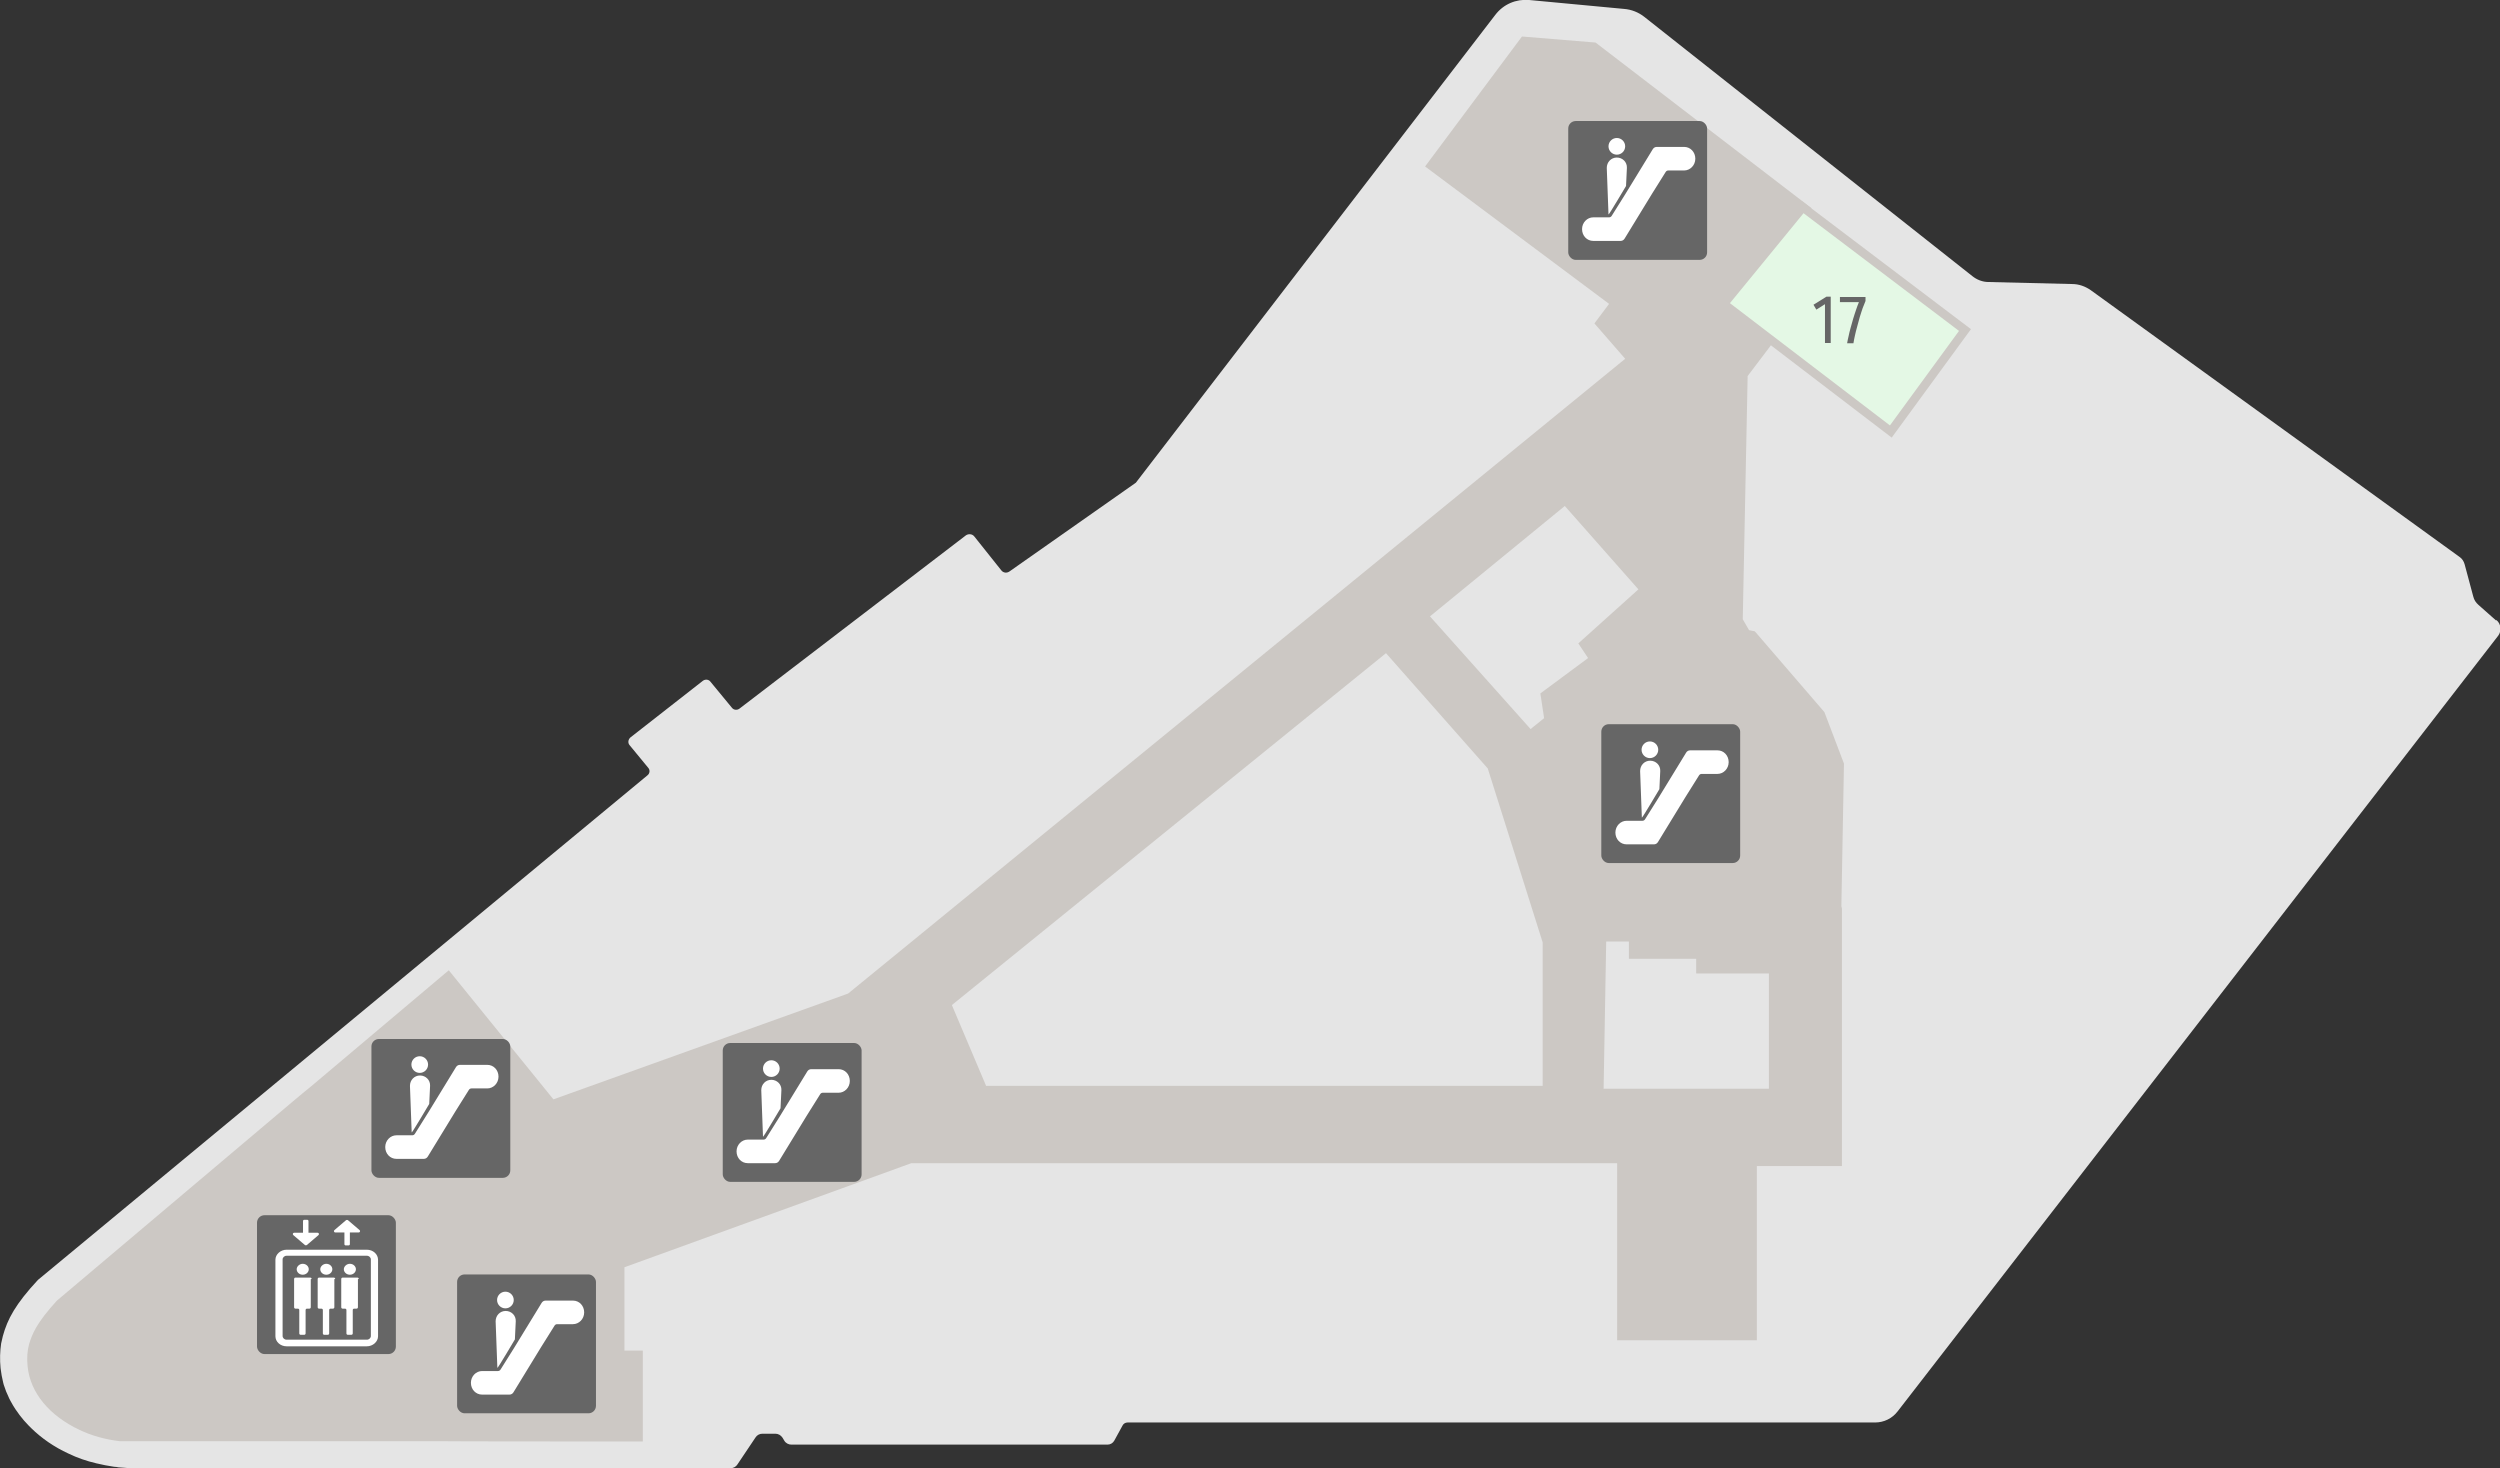 <?xml version="1.0" encoding="UTF-8"?>
<svg id="_レイヤー_2" xmlns="http://www.w3.org/2000/svg" version="1.1" viewBox="0 0 869.6 510.8">
  <rect x="0" y="0" width="869.6" height="510.8" fill="#333333" stroke="none"/>
  <!-- Generator: Adobe Illustrator 29.3.0, SVG Export Plug-In . SVG Version: 2.1.0 Build 146)  -->
  <defs>
    <style>
      .st0 {
        fill: #e4f8e5;
        stroke: #ccc8c4;
        stroke-miterlimit: 10;
        stroke-width: 3px;
      }

      .st1 {
        fill: #ccc8c4;
      }

      .st2 {
        fill: #e5e5e5;
      }

      .st3 {
        fill: #fff;
      }

      .st4 {
        fill: #666;
      }
    </style>
  </defs>
  <g id="design">
    <g>
      <path id="_下地" class="st2" d="M868.2,215.8l-6.1-5.4c-.9-.8-1.5-1.7-1.8-2.9l-3-11.2c-.3-1.1-.9-2-1.8-2.6l-128.3-92.8c-1.9-1.3-4.1-2.1-6.4-2.1l-29.1-.7c-2.1,0-4.1-.8-5.7-2.1L572,5.9c-2-1.6-4.5-2.6-7.1-2.8L531.9,0c-4.6-.4-9,1.5-11.8,5.2l-125,162.7-44,30.9c-.9.6-2.1.5-2.8-.4l-9.4-11.8c-.7-.9-2-1-2.9-.4l-78.8,60.3c-.8.6-2,.5-2.6-.3l-7.5-9.1c-.6-.8-1.8-.9-2.6-.3l-25.2,19.7c-.8.7-1,1.9-.3,2.7l6.5,7.9c.7.8.5,2-.3,2.6L13.2,445.2c-7.9,8.5-10.6,13.7-12.2,19.5-.2.8-.4,1.7-.6,2.6-.4,2.7-.5,5.6-.2,8.6.2,1.7.5,3.4.9,5,.1.5.3,1.1.5,1.6.3,1,.7,2,1.2,3,.2.6.5,1.1.8,1.7.3.6.6,1.1.9,1.6.2.3.3.5.5.8.3.5.7,1.1,1.1,1.6.2.3.5.7.7,1,1,1.3,2,2.5,3.2,3.7.3.3.6.6.9.9,3.6,3.5,7.9,6.5,12.9,8.8,3.1,1.5,6.3,2.6,9.7,3.4,2.1.5,4.1.9,6.2,1.2.5,0,1,.1,1.5.2,2,.2,4,.3,6,.3h206.9c1,0,1.9-.5,2.4-1.3l6.3-9.4c.5-.8,1.4-1.3,2.4-1.3h4.5c1,0,1.9.5,2.5,1.4l.6,1c.5.9,1.5,1.4,2.5,1.4h109.9c1,0,1.9-.5,2.4-1.4l2.9-5.3c.3-.6,1-1,1.7-1h260c3.1,0,6-1.4,7.9-3.9l208.9-269.8c1.2-1.7,1-4-.6-5.4Z"/>
      <path id="_中" class="st1" d="M641.4,265.6l-6.8-17.9-24.2-28.1-2-.4-2.2-3.8,1.7-84.6,31.8-42-13.4-9.9,3.8-6.5-75.1-57.6-25.6-2.1-33.7,45.2,64,47.8-5.1,6.8,10.7,12.3-270.3,220.8-102.5,36.8-36.4-44.9-47.8,40.3h0l-3.3,2.7-3.7,3.1-81.5,68.8c-7.2,7.9-8.6,11.6-9.7,15.2-.6,2.2-.8,4.8-.5,7.7.9,9.1,7.5,17.1,18.1,22.1,4.2,2,8.9,3.3,13.9,3.9h110.5c0,.1,71.5.1,71.5.1v-31.6h-6.4v-29l99.8-36.2h245.5v61.6h48.6v-60.6h29.6v-89.5l-.2-.9.9-49.7Z"/>
      <polygon class="st0" points="599.6 105.7 627.1 72.1 683.5 114.8 657.7 150.1 599.6 105.7"/>
      <g>
        <polygon class="st2" points="331.1 349.6 343 377.7 536.6 377.7 536.6 327.8 517.5 267.3 482.1 227.2 331.1 349.6"/>
        <polygon class="st2" points="497.4 214.4 544.3 176 569.9 205 549 223.8 552.4 228.9 535.8 241.2 537.1 249.8 532.4 253.6 497.4 214.4"/>
        <polygon class="st2" points="558.7 327.5 566.6 327.5 566.6 333.5 590 333.5 590 338.6 615.3 338.6 615.3 378.7 557.8 378.7 558.7 327.5"/>
      </g>
      <g id="_ピクト">
        <g>
          <rect class="st4" x="251.4" y="362.8" width="48.3" height="48.3" rx="2.6" ry="2.6"/>
          <g>
            <path class="st3" d="M291.7,371.9h-9.5c-.6,0-1.1.3-1.4.8l-9.6,15.7-4.7,7.5c-.2.3-.5.5-.9.5h-5.5c-2.1,0-3.9,1.8-3.9,4.1s1.7,4.1,3.9,4.1h9.5c.6,0,1.1-.3,1.4-.8l9.6-15.7,4.7-7.5c.2-.3.5-.5.9-.5h5.5c2.1,0,3.9-1.8,3.9-4.1s-1.7-4.1-3.9-4.1h0Z"/>
            <g>
              <path class="st3" d="M268.3,374.6c-1.6,0-2.9-1.3-2.9-2.9s1.3-2.9,2.9-2.9,2.9,1.3,2.9,2.9-1.3,2.9-2.9,2.9Z"/>
              <path class="st3" d="M265.4,395.4l-.6-16.2c0-2,1.5-3.6,3.5-3.6s3.6,1.6,3.5,3.6l-.3,6.3s-5.8,9.8-6,9.8h0Z"/>
            </g>
          </g>
        </g>
        <g>
          <rect class="st4" x="557" y="251.9" width="48.3" height="48.3" rx="2.6" ry="2.6"/>
          <g>
            <path class="st3" d="M597.4,261h-9.5c-.6,0-1.1.3-1.4.8l-9.6,15.7-4.7,7.5c-.2.3-.5.5-.9.5h-5.5c-2.1,0-3.9,1.8-3.9,4.1s1.7,4.1,3.9,4.1h9.5c.6,0,1.1-.3,1.4-.8l9.6-15.7,4.7-7.5c.2-.3.5-.5.9-.5h5.5c2.1,0,3.9-1.8,3.9-4.1s-1.7-4.1-3.9-4.1h0Z"/>
            <g>
              <path class="st3" d="M573.9,263.7c-1.6,0-2.9-1.3-2.9-2.9s1.3-2.9,2.9-2.9,2.9,1.3,2.9,2.9-1.3,2.9-2.9,2.9Z"/>
              <path class="st3" d="M571.1,284.4l-.6-16.2c0-2,1.5-3.6,3.5-3.6s3.6,1.6,3.5,3.6l-.3,6.3s-5.8,9.8-6,9.8h0Z"/>
            </g>
          </g>
        </g>
        <g>
          <rect class="st4" x="545.5" y="42.1" width="48.3" height="48.3" rx="2.6" ry="2.6"/>
          <g>
            <path class="st3" d="M585.8,51.1h-9.5c-.6,0-1.1.3-1.4.8l-9.6,15.7-4.7,7.5c-.2.3-.5.5-.9.5h-5.5c-2.1,0-3.9,1.8-3.9,4.1s1.7,4.1,3.9,4.1h9.5c.6,0,1.1-.3,1.4-.8l9.6-15.7,4.7-7.5c.2-.3.5-.5.9-.5h5.5c2.1,0,3.9-1.8,3.9-4.1s-1.7-4.1-3.9-4.1Z"/>
            <g>
              <path class="st3" d="M562.4,53.8c-1.6,0-2.9-1.3-2.9-2.9s1.3-2.9,2.9-2.9,2.9,1.3,2.9,2.9-1.3,2.9-2.9,2.9Z"/>
              <path class="st3" d="M559.5,74.6l-.6-16.2c0-2,1.5-3.6,3.5-3.6s3.6,1.6,3.5,3.6l-.3,6.3s-5.8,9.8-6,9.8h0Z"/>
            </g>
          </g>
        </g>
        <g>
          <rect class="st4" x="159" y="443.3" width="48.3" height="48.3" rx="2.6" ry="2.6"/>
          <g>
            <path class="st3" d="M199.3,452.4h-9.5c-.6,0-1.1.3-1.4.8l-9.6,15.7-4.7,7.5c-.2.3-.5.5-.9.5h-5.5c-2.1,0-3.9,1.8-3.9,4.1s1.7,4.1,3.9,4.1h9.5c.6,0,1.1-.3,1.4-.8l9.6-15.7,4.7-7.5c.2-.3.5-.5.9-.5h5.5c2.1,0,3.9-1.8,3.9-4.1s-1.7-4.1-3.9-4.1h0Z"/>
            <g>
              <path class="st3" d="M175.8,455.1c-1.6,0-2.9-1.3-2.9-2.9s1.3-2.9,2.9-2.9,2.9,1.3,2.9,2.9-1.3,2.9-2.9,2.9Z"/>
              <path class="st3" d="M173,475.8l-.6-16.2c0-2,1.5-3.6,3.5-3.6s3.6,1.6,3.5,3.6l-.3,6.3s-5.8,9.8-6,9.8h0Z"/>
            </g>
          </g>
        </g>
        <g>
          <rect class="st4" x="129.2" y="361.4" width="48.3" height="48.3" rx="2.6" ry="2.6"/>
          <g>
            <path class="st3" d="M169.5,370.4h-9.5c-.6,0-1.1.3-1.4.8l-9.6,15.7-4.7,7.5c-.2.3-.5.5-.9.5h-5.5c-2.1,0-3.9,1.8-3.9,4.1s1.7,4.1,3.9,4.1h9.5c.6,0,1.1-.3,1.4-.8l9.6-15.7,4.7-7.5c.2-.3.5-.5.9-.5h5.5c2.1,0,3.9-1.8,3.9-4.1s-1.7-4.1-3.9-4.1h0Z"/>
            <g>
              <path class="st3" d="M146,373.2c-1.6,0-2.9-1.3-2.9-2.9s1.3-2.9,2.9-2.9,2.9,1.3,2.9,2.9-1.3,2.9-2.9,2.9Z"/>
              <path class="st3" d="M143.2,393.9l-.6-16.2c0-2,1.5-3.6,3.5-3.6s3.6,1.6,3.5,3.6l-.3,6.3s-5.8,9.8-6,9.8h0Z"/>
            </g>
          </g>
        </g>
        <g id="EV-2">
          <rect class="st4" x="89.4" y="422.7" width="48.3" height="48.3" rx="2.6" ry="2.6"/>
          <g>
            <path class="st3" d="M116.7,428.7h3.1v4.1c0,.2.2.4.4.4h1.1c.2,0,.4-.2.4-.4v-4.1h3.1c.4,0,.6-.5.3-.8l-4.1-3.5c-.2-.1-.4-.1-.6,0l-4.1,3.5c-.3.3-.1.8.3.8Z"/>
            <path class="st3" d="M110.4,428.8h-3.1v-4.1c0-.2-.2-.4-.4-.4h-1.1c-.2,0-.4.2-.4.4v4.1h-3.1c-.4,0-.6.5-.3.8l4.1,3.5c.2.1.4.1.6,0l4.1-3.5c.3-.3.1-.8-.3-.8Z"/>
          </g>
          <path class="st3" d="M127.6,434.7h-27.9c-2.1,0-3.9,1.6-3.9,3.5v26.6c0,1.9,1.7,3.5,3.9,3.5h27.9c2.1,0,3.9-1.6,3.9-3.5v-26.6c0-1.9-1.7-3.5-3.9-3.5ZM127.6,466h-27.9c-.8,0-1.4-.6-1.4-1.3v-26.6c0-.7.6-1.3,1.4-1.3h27.9c.8,0,1.4.6,1.4,1.3v26.6h0c0,.7-.6,1.3-1.4,1.3Z"/>
          <g>
            <g>
              <path class="st3" d="M105.3,439.6c-1.1,0-2.1.9-2.1,1.9s.9,1.9,2.1,1.9,2.1-.9,2.1-1.9-.9-1.9-2.1-1.9Z"/>
              <path class="st3" d="M108.4,444.9c0-.3-.2-.5-.5-.5h-5.1c-.3,0-.5.2-.5.5v9.8c0,.3.2.5.5.5h.8c.3,0,.5.2.5.5v8.1c0,.3.2.5.5.5h1.2c.3,0,.5-.2.5-.5v-8.1c0-.3.2-.5.5-.5h.8c.3,0,.5-.2.5-.5v-9.8Z"/>
            </g>
            <g>
              <path class="st3" d="M121.7,439.6c-1.1,0-2.1.9-2.1,1.9s.9,1.9,2.1,1.9,2.1-.9,2.1-1.9-.9-1.9-2.1-1.9Z"/>
              <path class="st3" d="M124.8,444.9c0-.3-.2-.5-.5-.5h-5.1c-.3,0-.5.2-.5.5v9.8c0,.3.2.5.5.5h.8c.3,0,.5.2.5.5v8.1c0,.3.2.5.5.5h1.2c.3,0,.5-.2.5-.5v-8.1c0-.3.2-.5.5-.5h.8c.3,0,.5-.2.5-.5v-9.8Z"/>
            </g>
            <g>
              <path class="st3" d="M113.5,439.6c-1.1,0-2.1.9-2.1,1.9s.9,1.9,2.1,1.9,2.1-.9,2.1-1.9-.9-1.9-2.1-1.9Z"/>
              <path class="st3" d="M116.6,444.9c0-.3-.2-.5-.5-.5h-5.1c-.3,0-.5.2-.5.5v9.8c0,.3.2.5.5.5h.8c.3,0,.5.2.5.5v8.1c0,.3.2.5.5.5h1.2c.3,0,.5-.2.5-.5v-8.1c0-.3.2-.5.5-.5h.8c.3,0,.5-.2.5-.5v-9.8Z"/>
            </g>
          </g>
        </g>
      </g>
      <g>
        <path class="st4" d="M634.8,119.4v-13.6l-3,1.9-1-1.7,4.5-2.8h1.5v16.1h-2Z"/>
        <path class="st4" d="M642.5,119.4c.1-.7.3-1.5.5-2.4s.4-1.9.7-2.9c.3-1,.6-2.1.9-3.2.3-1.1.7-2.1,1-3.1.3-1,.7-1.9,1-2.7h-6.6v-1.8h8.9v1.4c-.3.7-.6,1.5-1,2.5-.3,1-.7,2-1,3.1-.3,1.1-.6,2.2-.9,3.3-.3,1.1-.6,2.2-.8,3.2-.2,1-.4,1.8-.5,2.6h-2Z"/>
      </g>
    </g>
  </g>
</svg>